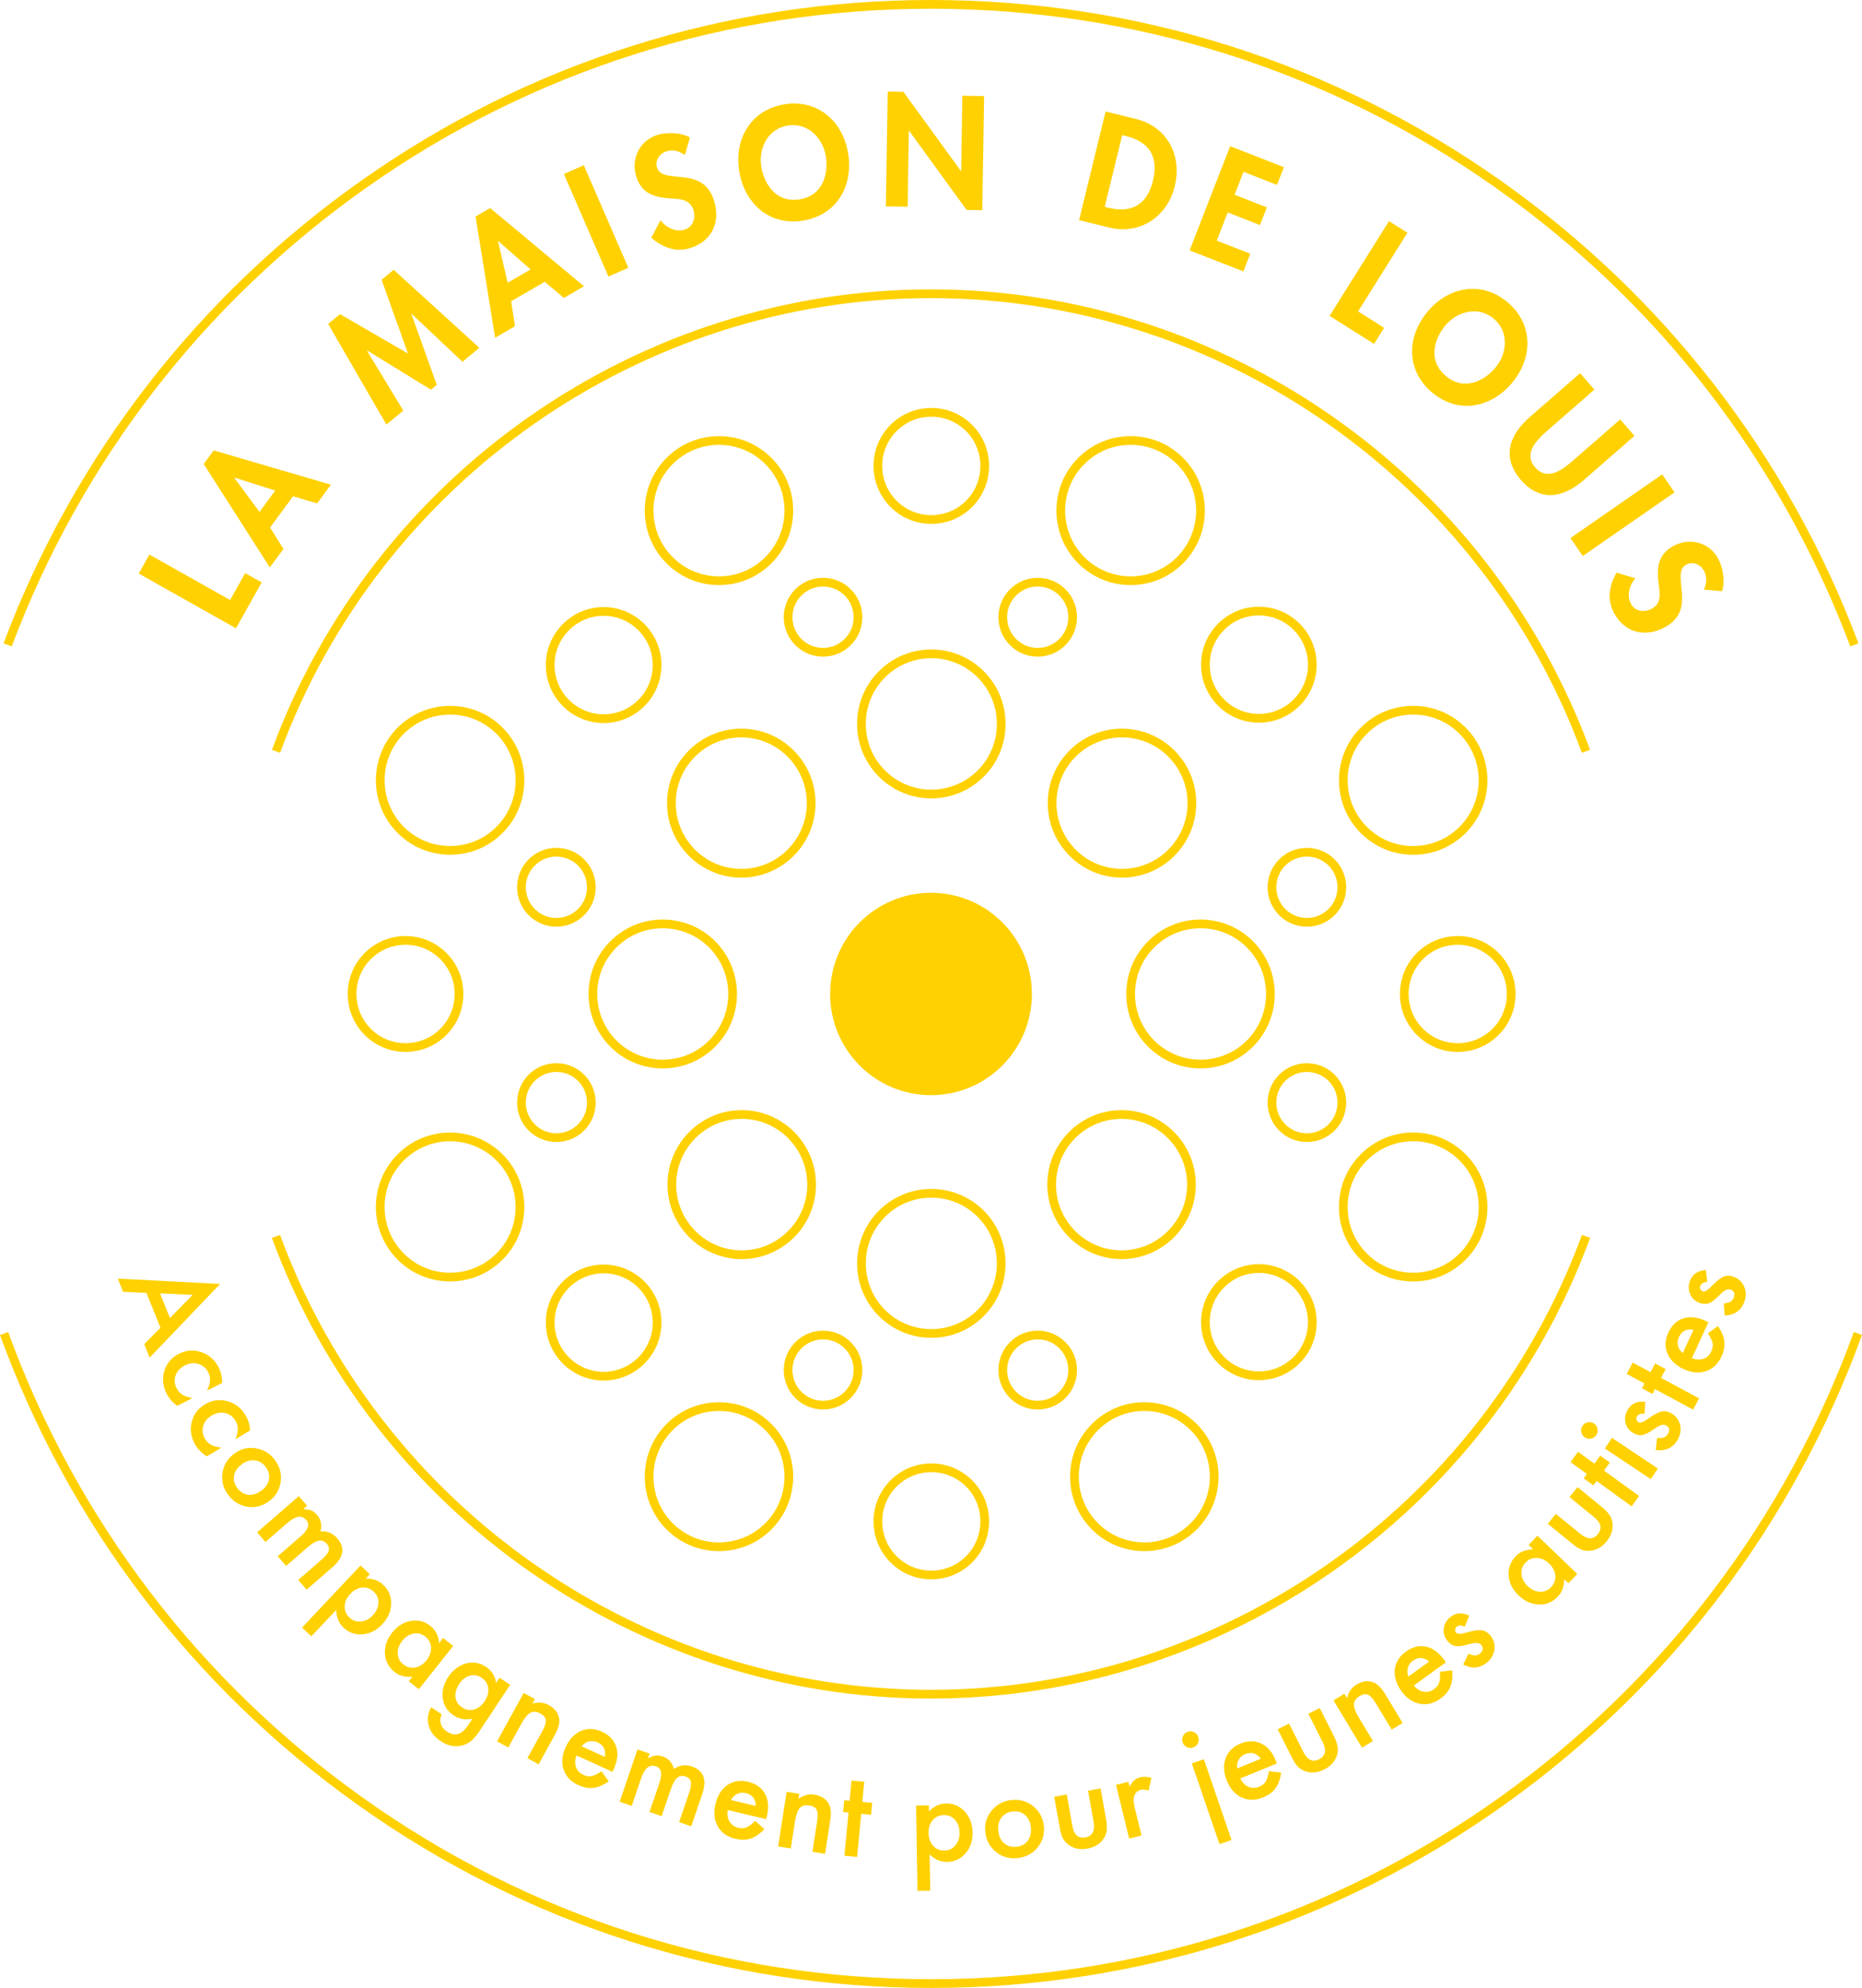 <svg width="222" height="237" viewBox="0 0 222 237" fill="none" xmlns="http://www.w3.org/2000/svg">
<g id="Nouveau_logo_vectoris&#195;&#169;" clip-path="url(#clip0_13_15)">
<g id="Contours">
<path id="Vector" d="M111 202.499C76.083 202.499 44.502 180.431 32.415 147.586L33.388 147.226C45.325 179.664 76.515 201.458 111 201.458C145.486 201.458 176.676 179.664 188.612 147.226L189.585 147.586C177.499 180.431 145.919 202.499 111 202.499Z" fill="#FFD100"/>
<path id="Vector_2" d="M188.604 89.752C176.662 57.326 145.475 35.541 111 35.541C76.525 35.541 45.338 57.326 33.395 89.752L32.423 89.391C44.514 56.559 76.092 34.5 111 34.5C145.907 34.5 177.485 56.559 189.576 89.391L188.604 89.752Z" fill="#FFD100"/>
<path id="Vector_3" d="M111 237C86.295 237 62.633 229.431 42.575 215.111C22.95 201.1 8.227 181.751 0 159.157L0.974 158.801C9.13 181.196 23.723 200.376 43.176 214.263C63.059 228.457 86.512 235.959 111 235.959C135.489 235.959 158.942 228.457 178.825 214.263C198.277 200.375 212.871 181.196 221.026 158.801L222 159.157C213.773 181.751 199.05 201.1 179.425 215.111C159.367 229.431 135.706 237 111 237Z" fill="#FFD100"/>
<path id="Vector_4" d="M220.605 77.063C212.295 54.957 197.679 36.052 178.338 22.392C158.562 8.424 135.276 1.041 111 1.041C86.725 1.041 63.44 8.424 43.662 22.392C24.322 36.052 9.706 54.957 1.396 77.063L0.425 76.696C8.809 54.394 23.553 35.322 43.065 21.541C63.018 7.449 86.51 0 111 0C135.491 0 158.983 7.449 178.936 21.541C198.447 35.322 213.192 54.394 221.576 76.696L220.605 77.063Z" fill="#FFD100"/>
<path id="Vector_5" d="M111.039 78.471C109.038 78.471 107.037 79.235 105.514 80.763C104.037 82.244 103.225 84.211 103.225 86.305C103.225 88.4 104.037 90.368 105.514 91.849C108.561 94.904 113.518 94.904 116.565 91.849C118.042 90.368 118.853 88.4 118.853 86.305C118.853 84.211 118.042 82.244 116.565 80.763C115.042 79.235 113.04 78.471 111.039 78.471ZM111.039 95.181C108.773 95.181 106.505 94.316 104.78 92.585C103.108 90.907 102.188 88.677 102.188 86.305C102.188 83.934 103.108 81.704 104.78 80.027C108.231 76.564 113.847 76.565 117.298 80.027C118.97 81.704 119.891 83.934 119.891 86.305C119.891 88.677 118.97 90.907 117.298 92.585C115.573 94.316 113.306 95.181 111.039 95.181Z" fill="#FFD100"/>
<path id="Vector_6" d="M134.802 53.035C132.715 53.035 130.753 53.85 129.277 55.331C126.229 58.387 126.229 63.36 129.277 66.417C130.753 67.897 132.715 68.712 134.802 68.712C136.889 68.712 138.853 67.897 140.328 66.417C143.376 63.36 143.376 58.387 140.328 55.331C138.853 53.85 136.89 53.035 134.802 53.035ZM134.802 69.753C132.438 69.753 130.216 68.83 128.543 67.152C125.091 63.69 125.091 58.057 128.543 54.595C130.216 52.918 132.438 51.995 134.802 51.995C137.167 51.995 139.39 52.918 141.061 54.595C144.514 58.057 144.514 63.69 141.061 67.152C139.39 68.83 137.167 69.753 134.802 69.753Z" fill="#FFD100"/>
<path id="Vector_7" d="M85.721 53.035C83.633 53.035 81.67 53.85 80.195 55.331C77.147 58.387 77.147 63.36 80.195 66.417C81.67 67.897 83.633 68.712 85.721 68.712C87.809 68.712 89.77 67.897 91.246 66.417C94.294 63.36 94.294 58.387 91.246 55.331C89.77 53.85 87.808 53.035 85.721 53.035ZM85.721 69.753C83.356 69.753 81.133 68.83 79.462 67.152C76.01 63.69 76.01 58.057 79.462 54.595C81.133 52.918 83.356 51.995 85.721 51.995C88.086 51.995 90.308 52.918 91.98 54.595C95.432 58.057 95.432 63.69 91.98 67.152C90.308 68.83 88.085 69.753 85.721 69.753Z" fill="#FFD100"/>
<path id="Vector_8" d="M111.039 142.784C109.038 142.784 107.037 143.549 105.514 145.076C102.466 148.133 102.466 153.106 105.514 156.162C108.561 159.217 113.518 159.217 116.565 156.162C119.613 153.106 119.613 148.133 116.565 145.076C115.042 143.549 113.04 142.784 111.039 142.784ZM111.039 159.494C108.773 159.494 106.505 158.629 104.78 156.898C101.328 153.436 101.328 147.803 104.78 144.341C108.231 140.879 113.848 140.879 117.298 144.341C120.75 147.803 120.75 153.436 117.298 156.898C115.573 158.629 113.306 159.494 111.039 159.494Z" fill="#FFD100"/>
<path id="Vector_9" d="M136.433 168.213C134.346 168.213 132.384 169.027 130.908 170.508C127.86 173.565 127.86 178.538 130.908 181.594C133.955 184.65 138.912 184.65 141.959 181.594C145.006 178.538 145.006 173.565 141.959 170.508C140.483 169.027 138.521 168.213 136.433 168.213ZM136.433 184.926C134.167 184.926 131.899 184.061 130.174 182.33C126.722 178.868 126.722 173.235 130.174 169.773C131.846 168.095 134.069 167.172 136.433 167.172C138.797 167.172 141.021 168.095 142.692 169.773C146.144 173.235 146.144 178.868 142.692 182.33C140.967 184.061 138.701 184.926 136.433 184.926Z" fill="#FFD100"/>
<path id="Vector_10" d="M85.721 168.213C83.633 168.213 81.67 169.027 80.195 170.508C77.147 173.565 77.147 178.538 80.195 181.594C83.241 184.65 88.199 184.651 91.246 181.594C94.294 178.538 94.294 173.565 91.246 170.508C89.77 169.027 87.808 168.213 85.721 168.213ZM85.721 184.926C83.453 184.926 81.187 184.061 79.462 182.33C76.01 178.868 76.01 173.235 79.462 169.773C81.133 168.095 83.356 167.172 85.721 167.172C88.086 167.172 90.308 168.095 91.98 169.773C95.432 173.235 95.432 178.868 91.98 182.33C90.255 184.061 87.987 184.926 85.721 184.926Z" fill="#FFD100"/>
<path id="Vector_11" d="M66.337 102.121C65.402 102.121 64.468 102.478 63.757 103.192C62.334 104.619 62.334 106.94 63.757 108.367C64.446 109.057 65.362 109.438 66.337 109.438C67.312 109.438 68.228 109.058 68.916 108.367C69.605 107.676 69.985 106.756 69.985 105.779C69.985 104.802 69.605 103.883 68.916 103.192C68.205 102.478 67.271 102.121 66.337 102.121ZM66.337 110.479C65.086 110.479 63.909 109.99 63.024 109.103C61.197 107.27 61.197 104.289 63.024 102.456C64.851 100.624 67.823 100.623 69.649 102.456C70.535 103.343 71.022 104.523 71.022 105.779C71.022 107.035 70.535 108.215 69.649 109.103C68.765 109.99 67.588 110.479 66.337 110.479Z" fill="#FFD100"/>
<path id="Vector_12" d="M66.337 127.794C65.362 127.794 64.446 128.174 63.757 128.865C62.334 130.292 62.335 132.613 63.757 134.04C65.18 135.466 67.494 135.466 68.916 134.04C69.605 133.348 69.985 132.43 69.985 131.452C69.985 130.474 69.606 129.556 68.916 128.865C68.228 128.174 67.312 127.794 66.337 127.794ZM66.337 136.149C65.137 136.149 63.938 135.691 63.024 134.775C61.197 132.943 61.197 129.961 63.024 128.129C63.909 127.241 65.086 126.753 66.337 126.753C67.588 126.753 68.765 127.241 69.649 128.129C70.535 129.016 71.022 130.197 71.022 131.452C71.022 132.707 70.535 133.887 69.649 134.775C68.736 135.691 67.537 136.149 66.337 136.149Z" fill="#FFD100"/>
<path id="Vector_13" d="M153.237 103.192C151.814 104.619 151.814 106.94 153.237 108.367C154.66 109.795 156.975 109.793 158.397 108.367C159.818 106.941 159.819 104.619 158.397 103.192C156.973 101.765 154.658 101.766 153.237 103.192ZM155.817 110.477C154.617 110.477 153.418 110.02 152.504 109.103C150.677 107.27 150.677 104.289 152.504 102.456C154.331 100.624 157.303 100.624 159.13 102.456C160.957 104.289 160.957 107.27 159.13 109.103C158.216 110.02 157.017 110.477 155.817 110.477Z" fill="#FFD100"/>
<path id="Vector_14" d="M155.817 127.795C154.883 127.795 153.948 128.151 153.237 128.865C151.814 130.292 151.815 132.613 153.237 134.04C154.66 135.466 156.974 135.466 158.397 134.04C159.818 132.613 159.819 130.292 158.397 128.865C157.685 128.151 156.751 127.795 155.817 127.795ZM155.817 136.149C154.617 136.149 153.418 135.691 152.504 134.775C150.678 132.943 150.678 129.961 152.504 128.129C154.331 126.297 157.303 126.297 159.13 128.129C160.956 129.961 160.956 132.943 159.13 134.775C158.216 135.691 157.017 136.149 155.817 136.149Z" fill="#FFD100"/>
<path id="Vector_15" d="M123.721 69.926C122.747 69.926 121.83 70.306 121.142 70.997C119.719 72.424 119.719 74.746 121.142 76.173C121.83 76.864 122.747 77.244 123.721 77.244C124.695 77.244 125.612 76.864 126.301 76.173C126.99 75.481 127.37 74.562 127.37 73.585C127.37 72.608 126.99 71.688 126.301 70.997C125.612 70.306 124.696 69.926 123.721 69.926ZM123.721 78.284C122.47 78.284 121.293 77.796 120.409 76.908C118.582 75.076 118.582 72.094 120.409 70.261C121.293 69.374 122.47 68.885 123.721 68.885C124.972 68.885 126.15 69.374 127.034 70.261C127.92 71.149 128.407 72.329 128.407 73.585C128.407 74.841 127.92 76.02 127.034 76.908C126.15 77.796 124.973 78.284 123.721 78.284Z" fill="#FFD100"/>
<path id="Vector_16" d="M98.127 69.926C97.152 69.926 96.236 70.307 95.547 70.997C94.125 72.424 94.125 74.746 95.547 76.173C96.236 76.863 97.152 77.244 98.127 77.244C99.102 77.244 100.018 76.864 100.706 76.173C101.395 75.481 101.775 74.562 101.775 73.585C101.775 72.608 101.396 71.688 100.706 70.997C100.018 70.306 99.102 69.926 98.127 69.926ZM98.127 78.284C96.876 78.284 95.699 77.796 94.814 76.908C92.987 75.076 92.987 72.094 94.814 70.261C95.699 69.374 96.876 68.885 98.127 68.885C99.378 68.885 100.555 69.374 101.439 70.261C102.325 71.149 102.812 72.329 102.812 73.585C102.812 74.841 102.325 76.02 101.439 76.908C100.555 77.796 99.378 78.284 98.127 78.284Z" fill="#FFD100"/>
<path id="Vector_17" d="M123.721 159.681C122.747 159.681 121.83 160.061 121.142 160.753C119.719 162.18 119.72 164.501 121.142 165.928C122.565 167.355 124.879 167.353 126.301 165.928C126.99 165.236 127.37 164.317 127.37 163.34C127.37 162.363 126.99 161.444 126.301 160.753C125.612 160.061 124.696 159.681 123.721 159.681ZM123.721 168.04C122.47 168.04 121.293 167.551 120.409 166.664C118.582 164.831 118.582 161.849 120.409 160.017C121.293 159.129 122.47 158.641 123.721 158.641C124.972 158.641 126.15 159.129 127.034 160.017C127.92 160.904 128.407 162.084 128.407 163.34C128.407 164.596 127.92 165.776 127.034 166.664C126.15 167.551 124.973 168.04 123.721 168.04Z" fill="#FFD100"/>
<path id="Vector_18" d="M98.127 159.681C97.152 159.681 96.236 160.062 95.547 160.753C94.125 162.18 94.126 164.501 95.547 165.927C96.97 167.354 99.284 167.354 100.706 165.927C101.395 165.236 101.775 164.317 101.775 163.339C101.775 162.362 101.396 161.444 100.706 160.753C100.018 160.061 99.102 159.681 98.127 159.681ZM98.127 168.037C96.927 168.037 95.728 167.579 94.814 166.663C92.988 164.831 92.988 161.849 94.814 160.017C95.699 159.129 96.876 158.641 98.127 158.641C99.378 158.641 100.555 159.129 101.439 160.017C102.325 160.904 102.812 162.084 102.812 163.339C102.812 164.594 102.325 165.776 101.439 166.663C100.526 167.579 99.327 168.037 98.127 168.037Z" fill="#FFD100"/>
<path id="Vector_19" d="M79.018 110.665C77.017 110.665 75.015 111.429 73.492 112.958C70.445 116.014 70.445 120.986 73.492 124.042C76.54 127.101 81.498 127.098 84.544 124.042C87.59 120.987 87.591 116.014 84.544 112.958C83.02 111.429 81.02 110.665 79.018 110.665ZM79.018 127.375C76.751 127.375 74.484 126.509 72.759 124.778C69.307 121.316 69.307 115.683 72.759 112.222C76.209 108.76 81.826 108.759 85.278 112.222C88.729 115.683 88.729 121.316 85.278 124.778C83.552 126.509 81.285 127.375 79.018 127.375Z" fill="#FFD100"/>
<path id="Vector_20" d="M53.663 85.193C51.662 85.193 49.661 85.957 48.138 87.485C45.091 90.541 45.091 95.515 48.138 98.57C51.186 101.628 56.144 101.626 59.19 98.57C62.237 95.515 62.237 90.541 59.19 87.485C57.666 85.957 55.666 85.193 53.663 85.193ZM53.663 101.903C51.397 101.903 49.13 101.038 47.405 99.306C43.953 95.845 43.953 90.211 47.405 86.749C50.855 83.289 56.472 83.287 59.923 86.749C63.375 90.211 63.375 95.845 59.923 99.306C58.197 101.038 55.931 101.903 53.663 101.903Z" fill="#FFD100"/>
<path id="Vector_21" d="M53.663 136.061C51.662 136.061 49.661 136.825 48.138 138.354C45.091 141.41 45.091 146.383 48.138 149.439C51.186 152.496 56.144 152.496 59.19 149.439C62.237 146.383 62.237 141.41 59.19 138.354C57.666 136.825 55.666 136.061 53.663 136.061ZM53.663 152.771C51.397 152.771 49.13 151.905 47.405 150.174C43.953 146.713 43.953 141.08 47.405 137.618C50.855 134.157 56.472 134.155 59.923 137.618C63.375 141.08 63.375 146.713 59.923 150.174C58.197 151.905 55.931 152.771 53.663 152.771Z" fill="#FFD100"/>
<path id="Vector_22" d="M143.136 110.665C141.134 110.665 139.133 111.429 137.61 112.958C136.133 114.438 135.321 116.406 135.321 118.5C135.321 120.594 136.133 122.562 137.61 124.042C140.656 127.1 145.614 127.1 148.662 124.042C151.709 120.986 151.709 116.014 148.662 112.958C147.138 111.429 145.136 110.665 143.136 110.665ZM143.135 127.375C140.869 127.375 138.602 126.509 136.876 124.778C135.204 123.102 134.284 120.871 134.284 118.5C134.284 116.129 135.204 113.898 136.876 112.222C140.327 108.76 145.943 108.759 149.395 112.222C152.846 115.683 152.846 121.316 149.395 124.778C147.669 126.509 145.403 127.375 143.135 127.375Z" fill="#FFD100"/>
<path id="Vector_23" d="M162.964 87.486C159.916 90.542 159.916 95.515 162.964 98.572C164.44 100.052 166.403 100.867 168.489 100.867C170.576 100.867 172.54 100.052 174.015 98.572C177.063 95.515 177.063 90.542 174.015 87.486C172.54 86.005 170.577 85.19 168.489 85.19C166.402 85.19 164.44 86.005 162.964 87.486ZM168.489 101.908C166.125 101.908 163.903 100.985 162.231 99.307C158.778 95.845 158.778 90.212 162.231 86.75C163.903 85.073 166.125 84.149 168.489 84.149C170.854 84.149 173.077 85.073 174.748 86.75C178.201 90.212 178.201 95.845 174.748 99.307C173.077 100.985 170.855 101.908 168.489 101.908Z" fill="#FFD100"/>
<path id="Vector_24" d="M168.489 136.057C166.403 136.057 164.44 136.872 162.964 138.353C161.487 139.834 160.675 141.803 160.675 143.896C160.675 145.989 161.487 147.958 162.964 149.439C164.44 150.919 166.403 151.734 168.489 151.734C170.576 151.734 172.54 150.919 174.015 149.439C175.492 147.958 176.304 145.989 176.304 143.896C176.304 141.803 175.492 139.834 174.015 138.353C172.54 136.872 170.577 136.057 168.489 136.057ZM168.489 152.775C166.125 152.775 163.903 151.852 162.231 150.174C160.558 148.498 159.638 146.269 159.638 143.896C159.638 141.524 160.558 139.295 162.231 137.617C163.903 135.94 166.125 135.016 168.489 135.016C170.854 135.016 173.077 135.94 174.748 137.617C176.421 139.295 177.341 141.525 177.341 143.896C177.341 146.268 176.421 148.498 174.748 150.174C173.077 151.852 170.855 152.775 168.489 152.775Z" fill="#FFD100"/>
<path id="Vector_25" d="M88.434 133.389C84.126 133.389 80.62 136.905 80.62 141.227C80.62 145.549 84.126 149.066 88.434 149.066C92.743 149.066 96.248 145.549 96.248 141.227C96.248 136.905 92.743 133.389 88.434 133.389ZM88.434 150.107C83.554 150.107 79.583 146.123 79.583 141.227C79.583 136.331 83.554 132.348 88.434 132.348C93.315 132.348 97.286 136.332 97.286 141.227C97.286 146.122 93.315 150.107 88.434 150.107Z" fill="#FFD100"/>
<path id="Vector_26" d="M133.772 87.912C129.463 87.912 125.957 91.427 125.957 95.75C125.957 100.072 129.463 103.589 133.772 103.589C138.081 103.589 141.586 100.072 141.586 95.75C141.586 91.427 138.081 87.912 133.772 87.912ZM133.772 104.63C128.892 104.63 124.921 100.646 124.921 95.75C124.921 90.853 128.892 86.871 133.772 86.871C138.653 86.871 142.624 90.854 142.624 95.75C142.624 100.645 138.653 104.63 133.772 104.63Z" fill="#FFD100"/>
<path id="Vector_27" d="M88.382 87.912C84.072 87.912 80.567 91.427 80.567 95.75C80.567 100.072 84.072 103.589 88.382 103.589C92.691 103.589 96.196 100.072 96.196 95.75C96.196 91.427 92.69 87.912 88.382 87.912ZM88.382 104.63C83.5 104.63 79.529 100.646 79.529 95.75C79.529 90.853 83.5 86.871 88.382 86.871C93.263 86.871 97.233 90.854 97.233 95.75C97.233 100.645 93.262 104.63 88.382 104.63Z" fill="#FFD100"/>
<path id="Vector_28" d="M71.97 73.417C68.742 73.417 66.116 76.052 66.116 79.289C66.116 82.526 68.742 85.16 71.97 85.16C75.199 85.16 77.825 82.526 77.825 79.289C77.825 76.052 75.199 73.417 71.97 73.417ZM71.97 86.201C68.17 86.201 65.079 83.1 65.079 79.289C65.079 75.478 68.17 72.376 71.97 72.376C75.771 72.376 78.861 75.478 78.861 79.289C78.861 83.1 75.771 86.201 71.97 86.201Z" fill="#FFD100"/>
<path id="Vector_29" d="M150.09 73.371C146.861 73.371 144.235 76.006 144.235 79.244C144.235 82.481 146.861 85.115 150.09 85.115C153.318 85.115 155.944 82.481 155.944 79.244C155.944 76.006 153.318 73.371 150.09 73.371ZM150.09 86.156C146.289 86.156 143.199 83.055 143.199 79.244C143.199 75.432 146.289 72.332 150.09 72.332C153.89 72.332 156.981 75.432 156.981 79.244C156.981 83.055 153.89 86.156 150.09 86.156Z" fill="#FFD100"/>
<path id="Vector_30" d="M71.97 151.802C68.742 151.802 66.116 154.436 66.116 157.674C66.116 160.912 68.742 163.546 71.97 163.546C75.199 163.546 77.825 160.912 77.825 157.674C77.825 154.437 75.199 151.802 71.97 151.802ZM71.97 164.586C68.17 164.586 65.079 161.485 65.079 157.674C65.079 153.863 68.17 150.761 71.97 150.761C75.771 150.761 78.861 153.862 78.861 157.674C78.861 161.486 75.771 164.586 71.97 164.586Z" fill="#FFD100"/>
<path id="Vector_31" d="M150.09 151.756C146.861 151.756 144.235 154.389 144.235 157.628C144.235 160.866 146.861 163.499 150.09 163.499C153.318 163.499 155.944 160.865 155.944 157.628C155.944 154.39 153.318 151.756 150.09 151.756ZM150.09 164.54C146.289 164.54 143.199 161.439 143.199 157.628C143.199 153.816 146.289 150.715 150.09 150.715C153.89 150.715 156.981 153.816 156.981 157.628C156.981 161.44 153.89 164.54 150.09 164.54Z" fill="#FFD100"/>
<path id="Vector_32" d="M133.72 133.389C129.411 133.389 125.905 136.905 125.905 141.227C125.905 145.549 129.411 149.066 133.72 149.066C138.028 149.066 141.534 145.549 141.534 141.227C141.534 136.905 138.028 133.389 133.72 133.389ZM133.72 150.107C128.839 150.107 124.868 146.123 124.868 141.227C124.868 136.331 128.839 132.348 133.72 132.348C138.6 132.348 142.571 136.332 142.571 141.227C142.571 146.122 138.6 150.107 133.72 150.107Z" fill="#FFD100"/>
<path id="Vector_33" d="M48.353 112.631C46.854 112.631 45.355 113.204 44.214 114.348C43.108 115.458 42.498 116.933 42.498 118.501C42.498 120.069 43.108 121.544 44.214 122.653C46.497 124.944 50.211 124.943 52.492 122.653C53.598 121.544 54.207 120.069 54.207 118.501C54.207 116.933 53.598 115.458 52.492 114.348C51.352 113.204 49.852 112.631 48.353 112.631ZM48.353 125.41C46.588 125.41 44.823 124.737 43.48 123.389C42.179 122.083 41.462 120.347 41.462 118.501C41.462 116.654 42.179 114.919 43.48 113.613C46.168 110.918 50.539 110.919 53.226 113.613C54.528 114.919 55.245 116.654 55.245 118.501C55.245 120.347 54.528 122.083 53.226 123.389C51.883 124.737 50.118 125.41 48.353 125.41Z" fill="#FFD100"/>
<path id="Vector_34" d="M173.8 112.631C172.302 112.631 170.802 113.204 169.661 114.348C168.556 115.458 167.946 116.933 167.946 118.501C167.946 120.069 168.556 121.544 169.661 122.653C171.945 124.944 175.658 124.943 177.94 122.653C179.046 121.544 179.655 120.069 179.655 118.501C179.655 116.933 179.046 115.458 177.94 114.348C176.798 113.204 175.299 112.631 173.8 112.631ZM173.8 125.41C172.036 125.41 170.27 124.736 168.927 123.389C167.626 122.083 166.909 120.347 166.909 118.501C166.909 116.654 167.626 114.919 168.927 113.613C171.614 110.917 175.987 110.918 178.673 113.613C179.975 114.919 180.692 116.654 180.692 118.501C180.692 120.347 179.975 122.083 178.673 123.389C177.33 124.736 175.566 125.41 173.8 125.41Z" fill="#FFD100"/>
<path id="Vector_35" d="M111.038 49.678C109.539 49.678 108.04 50.25 106.899 51.395C105.794 52.504 105.184 53.978 105.184 55.546C105.184 57.115 105.794 58.59 106.899 59.699C109.183 61.989 112.896 61.988 115.178 59.699C117.46 57.41 117.46 53.684 115.178 51.395C114.036 50.25 112.537 49.678 111.038 49.678ZM111.038 62.456C109.274 62.456 107.508 61.782 106.165 60.434C103.479 57.739 103.479 53.354 106.165 50.659C108.852 47.962 113.225 47.963 115.911 50.659C118.598 53.354 118.598 57.739 115.911 60.434C114.568 61.782 112.804 62.456 111.038 62.456Z" fill="#FFD100"/>
<path id="Vector_36" d="M111.038 175.509C109.539 175.509 108.04 176.081 106.899 177.226C104.616 179.517 104.616 183.241 106.899 185.531C109.183 187.821 112.896 187.821 115.178 185.531C117.461 183.241 117.461 179.517 115.178 177.226C114.036 176.081 112.537 175.509 111.038 175.509ZM111.038 188.288C109.274 188.288 107.508 187.614 106.165 186.267C103.478 183.571 103.478 179.187 106.165 176.491C108.852 173.795 113.225 173.797 115.911 176.491C118.599 179.187 118.599 183.571 115.911 186.267C114.568 187.614 112.804 188.288 111.038 188.288Z" fill="#FFD100"/>
<path id="Vector_37" d="M123.027 118.5C123.027 125.163 117.643 130.564 111 130.564C104.358 130.564 98.973 125.163 98.973 118.5C98.973 111.837 104.357 106.436 111 106.436C117.644 106.436 123.027 111.837 123.027 118.5Z" fill="#FFD100"/>
</g>
<g id="La_maison_de_louis">
<path id="Vector_38" d="M27.437 71.533L29.232 68.325L31.2 69.433L28.136 74.908L16.543 68.38L17.812 66.113L27.437 71.533Z" fill="#FFD100"/>
<path id="Vector_39" d="M27.944 56.935L27.924 56.963L30.935 61.029L32.815 58.484L27.944 56.935ZM32.195 62.89L33.797 65.446L32.17 67.65L24.287 55.318L25.484 53.698L39.457 57.784L37.809 60.016L34.946 59.165L32.195 62.89Z" fill="#FFD100"/>
<path id="Vector_40" d="M49.074 37.413L49.047 37.436L52.075 45.885L51.381 46.459L43.779 41.786L43.751 41.809L48.084 48.952L46.069 50.616L39.124 38.62L40.539 37.45L48.641 42.146L45.495 33.359L46.938 32.168L57.15 41.465L55.136 43.13L49.074 37.413Z" fill="#FFD100"/>
<path id="Vector_41" d="M59.411 28.756L59.381 28.773L60.527 33.704L63.261 32.121L59.411 28.756ZM60.943 35.913L61.398 38.896L59.031 40.266L56.7 25.812L58.441 24.805L69.628 34.132L67.231 35.52L64.944 33.596L60.943 35.913Z" fill="#FFD100"/>
<path id="Vector_42" d="M69.606 19.703L67.23 20.741L72.537 32.967L74.913 31.929L69.606 19.703Z" fill="#FFD100"/>
<path id="Vector_43" d="M81.651 18.486C80.976 17.997 80.242 17.788 79.419 18.053C78.63 18.308 78.069 19.157 78.333 19.982C79.018 22.121 83.752 19.611 85.116 23.872C85.931 26.415 84.929 28.725 82.344 29.558C80.598 30.121 78.998 29.521 77.656 28.337L78.75 26.258C79.398 27.126 80.569 27.715 81.626 27.374C82.634 27.049 82.98 25.99 82.666 25.014C82.246 23.7 80.919 23.719 79.804 23.651C77.96 23.502 76.503 23.061 75.873 21.09C75.199 18.986 76.216 16.782 78.348 16.095C79.472 15.732 81.212 15.785 82.259 16.395L81.651 18.486Z" fill="#FFD100"/>
<path id="Vector_44" d="M93.91 14.97C91.491 15.37 90.416 17.751 90.764 19.881C91.096 21.905 92.514 24.235 95.351 23.767C98.187 23.3 98.788 20.637 98.456 18.613C98.107 16.483 96.329 14.572 93.91 14.97ZM95.766 26.298C91.763 26.958 88.771 24.296 88.137 20.421C87.496 16.512 89.58 13.085 93.495 12.44C97.41 11.794 100.477 14.371 101.118 18.282C101.753 22.156 99.768 25.638 95.766 26.298Z" fill="#FFD100"/>
<path id="Vector_45" d="M105.84 10.917L107.709 10.947L114.56 20.381L114.595 20.382L114.739 11.415L117.331 11.457L117.112 25.059L115.242 25.028L108.393 15.593H108.358L108.211 24.648L105.62 24.607L105.84 10.917Z" fill="#FFD100"/>
<path id="Vector_46" d="M131.711 24.665L132.122 24.766C135.221 25.526 136.839 24.102 137.464 21.542C138.151 18.725 137.069 16.912 134.208 16.21L133.797 16.11L131.711 24.665ZM131.816 13.293L135.412 14.175C139.146 15.091 140.963 18.505 140.063 22.198C139.175 25.841 135.919 28.027 132.237 27.124L128.657 26.246L131.816 13.293Z" fill="#FFD100"/>
<path id="Vector_47" d="M148.261 20.482L147.197 23.218L151.042 24.721L150.222 26.831L146.377 25.328L145.071 28.689L149.064 30.251L148.244 32.36L141.836 29.854L146.666 17.428L153.073 19.934L152.253 22.043L148.261 20.482Z" fill="#FFD100"/>
<path id="Vector_48" d="M161.922 37.125L165.028 39.084L163.825 41.002L158.525 37.657L165.606 26.365L167.801 27.749L161.922 37.125Z" fill="#FFD100"/>
<path id="Vector_49" d="M178.086 37.987C176.207 36.41 173.705 37.148 172.325 38.804C171.013 40.378 170.18 42.977 172.385 44.827C174.591 46.676 176.993 45.394 178.305 43.819C179.685 42.164 179.967 39.565 178.086 37.987ZM170.745 46.794C167.634 44.184 167.691 40.173 170.201 37.161C172.735 34.121 176.683 33.467 179.727 36.02C182.771 38.572 182.827 42.586 180.293 45.626C177.782 48.638 173.856 49.404 170.745 46.794Z" fill="#FFD100"/>
<path id="Vector_50" d="M188.388 44.489L190.09 46.451L184.474 51.351C183.237 52.432 181.587 54.059 183.033 55.727C184.481 57.396 186.316 55.982 187.554 54.902L193.169 50.002L194.871 51.964L188.87 57.201C186.421 59.337 183.669 59.91 181.33 57.214C178.992 54.518 179.939 51.862 182.387 49.726L188.388 44.489Z" fill="#FFD100"/>
<path id="Vector_51" d="M198.174 56.556L187.235 64.149L188.711 66.288L199.65 58.695L198.174 56.556Z" fill="#FFD100"/>
<path id="Vector_52" d="M203.148 70.29C203.494 69.531 203.557 68.769 203.139 68.011C202.737 67.284 201.796 66.896 201.042 67.317C199.084 68.406 202.456 72.576 198.556 74.745C196.227 76.04 193.775 75.502 192.458 73.122C191.57 71.513 191.844 69.823 192.741 68.273L194.987 68.945C194.264 69.751 193.915 71.016 194.454 71.992C194.966 72.919 196.069 73.054 196.964 72.557C198.166 71.888 197.89 70.586 197.74 69.477C197.527 67.633 197.676 66.115 199.48 65.112C201.406 64.041 203.759 64.613 204.844 66.577C205.417 67.613 205.704 69.334 205.31 70.482L203.148 70.29Z" fill="#FFD100"/>
</g>
<path id="Vector_53" d="M19.131 158.289L17.462 154.14L14.68 154.01L14.046 152.435L26.245 153.072L17.838 161.856L17.195 160.255L19.131 158.289ZM20.262 157.137L22.969 154.37L19.077 154.194L20.262 157.138V157.137Z" fill="#FFD100"/>
<path id="Vector_54" d="M26.484 164.876L24.685 165.793C24.905 165.291 25.023 164.882 25.039 164.565C25.061 164.25 24.989 163.929 24.825 163.604C24.567 163.093 24.173 162.759 23.645 162.604C23.117 162.448 22.584 162.507 22.047 162.78C21.497 163.06 21.129 163.454 20.941 163.959C20.756 164.469 20.792 164.979 21.051 165.489C21.216 165.815 21.432 166.067 21.698 166.245C21.957 166.417 22.366 166.566 22.924 166.691L21.137 167.601C20.573 167.195 20.152 166.716 19.872 166.165C19.412 165.256 19.318 164.346 19.595 163.436C19.875 162.524 20.452 161.845 21.325 161.4C22.2 160.954 23.095 160.888 24.01 161.2C24.926 161.513 25.611 162.119 26.068 163.021C26.361 163.6 26.5 164.218 26.485 164.875L26.484 164.876Z" fill="#FFD100"/>
<path id="Vector_55" d="M29.817 170.54L28.085 171.578C28.27 171.061 28.361 170.645 28.355 170.327C28.355 170.011 28.262 169.697 28.075 169.384C27.783 168.892 27.367 168.586 26.829 168.466C26.292 168.347 25.764 168.442 25.247 168.752C24.718 169.069 24.377 169.486 24.224 170.004C24.073 170.525 24.144 171.032 24.436 171.525C24.623 171.838 24.855 172.075 25.134 172.235C25.403 172.388 25.82 172.509 26.386 172.596L24.665 173.627C24.075 173.261 23.622 172.812 23.306 172.281C22.785 171.406 22.631 170.504 22.844 169.577C23.061 168.648 23.591 167.932 24.433 167.427C25.275 166.923 26.164 166.795 27.099 167.045C28.034 167.296 28.759 167.854 29.276 168.721C29.607 169.279 29.788 169.886 29.817 170.542L29.817 170.54Z" fill="#FFD100"/>
<path id="Vector_56" d="M28.013 173.243C28.789 172.693 29.645 172.505 30.58 172.676C31.516 172.848 32.266 173.332 32.828 174.132C33.394 174.935 33.602 175.811 33.449 176.76C33.29 177.701 32.813 178.454 32.015 179.018C31.211 179.589 30.341 179.788 29.405 179.616C28.47 179.44 27.716 178.943 27.142 178.129C26.573 177.322 26.372 176.451 26.539 175.515C26.7 174.583 27.191 173.826 28.013 173.243ZM28.887 174.531C28.351 174.91 28.027 175.356 27.918 175.864C27.81 176.383 27.925 176.884 28.265 177.366C28.608 177.852 29.038 178.13 29.555 178.201C30.073 178.27 30.592 178.12 31.114 177.75C31.634 177.382 31.95 176.94 32.056 176.427C32.164 175.908 32.049 175.407 31.709 174.924C31.374 174.448 30.944 174.176 30.421 174.104C29.898 174.034 29.386 174.176 28.886 174.53L28.887 174.531Z" fill="#FFD100"/>
<path id="Vector_57" d="M35.623 178.366L36.617 179.518L36.158 179.917C36.58 179.937 36.901 179.991 37.117 180.077C37.347 180.17 37.571 180.343 37.789 180.596C38.275 181.158 38.415 181.816 38.208 182.569C39.009 182.505 39.677 182.782 40.211 183.399C41.18 184.522 40.985 185.672 39.628 186.851L36.558 189.519L35.559 188.363L38.319 185.965C38.795 185.552 39.081 185.2 39.179 184.913C39.276 184.619 39.207 184.336 38.971 184.063C38.698 183.746 38.379 183.618 38.016 183.68C37.652 183.741 37.207 184.002 36.681 184.46L34.115 186.689L33.116 185.533L35.861 183.149C36.745 182.381 36.966 181.741 36.525 181.229C36.245 180.905 35.921 180.774 35.55 180.835C35.18 180.896 34.736 181.153 34.216 181.605L31.65 183.834L30.656 182.683L35.625 178.366H35.623Z" fill="#FFD100"/>
<path id="Vector_58" d="M37.121 195.082L36.017 194.036L42.986 186.634L44.089 187.679L43.598 188.2C44.444 188.176 45.144 188.426 45.695 188.95C46.353 189.573 46.667 190.328 46.634 191.216C46.613 192.108 46.256 192.921 45.564 193.656C44.887 194.374 44.109 194.771 43.23 194.844C42.357 194.917 41.597 194.647 40.949 194.033C40.389 193.503 40.1 192.805 40.082 191.936L37.121 195.081V195.082ZM44.43 192.592C44.863 192.134 45.091 191.642 45.114 191.117C45.137 190.587 44.957 190.139 44.574 189.778C44.17 189.394 43.708 189.223 43.189 189.267C42.672 189.31 42.197 189.562 41.765 190.021C41.342 190.47 41.119 190.961 41.095 191.491C41.076 192.012 41.268 192.465 41.674 192.849C42.056 193.211 42.508 193.367 43.028 193.313C43.555 193.265 44.023 193.025 44.43 192.592Z" fill="#FFD100"/>
<path id="Vector_59" d="M52.831 195.28L54.025 196.232L49.935 201.393L48.741 200.441L49.169 199.901C48.315 199.969 47.607 199.779 47.043 199.331C46.332 198.763 45.949 198.037 45.892 197.15C45.847 196.256 46.139 195.415 46.762 194.627C47.375 193.854 48.117 193.393 48.987 193.246C49.856 193.098 50.639 193.3 51.332 193.853C51.931 194.331 52.273 195.006 52.355 195.88L52.831 195.28ZM47.977 195.596C47.584 196.09 47.397 196.599 47.416 197.119C47.437 197.649 47.655 198.079 48.067 198.408C48.508 198.759 48.983 198.891 49.495 198.804C50.015 198.706 50.467 198.415 50.852 197.931C51.235 197.448 51.415 196.94 51.393 196.409C51.367 195.886 51.136 195.452 50.702 195.106C50.294 194.78 49.83 194.663 49.308 194.756C48.788 194.853 48.343 195.134 47.978 195.597L47.977 195.596Z" fill="#FFD100"/>
<path id="Vector_60" d="M57.274 206.224C57.102 206.483 56.944 206.706 56.795 206.892C56.647 207.079 56.509 207.236 56.38 207.367C56.015 207.72 55.604 207.959 55.145 208.08C54.272 208.322 53.402 208.154 52.537 207.576C51.806 207.09 51.335 206.491 51.125 205.782C50.908 205.051 50.998 204.302 51.4 203.535L52.669 204.381C52.538 204.684 52.481 204.946 52.496 205.169C52.532 205.685 52.8 206.111 53.303 206.446C54.228 207.063 55.069 206.803 55.822 205.663L56.331 204.896C55.488 205.076 54.738 204.949 54.083 204.511C53.336 204.014 52.906 203.336 52.789 202.477C52.673 201.61 52.887 200.764 53.433 199.94C53.963 199.14 54.637 198.609 55.454 198.345C56.326 198.072 57.156 198.197 57.943 198.721C58.632 199.181 59.036 199.82 59.151 200.64L59.562 200.02L60.826 200.863L57.274 206.224ZM57.787 202.81C58.14 202.277 58.281 201.755 58.208 201.246C58.136 200.727 57.875 200.318 57.425 200.018C56.945 199.697 56.449 199.624 55.935 199.796C55.472 199.949 55.072 200.278 54.737 200.785C54.405 201.285 54.259 201.779 54.298 202.266C54.341 202.797 54.602 203.225 55.086 203.548C55.569 203.87 56.068 203.948 56.583 203.781C57.054 203.635 57.454 203.311 57.786 202.811L57.787 202.81Z" fill="#FFD100"/>
<path id="Vector_61" d="M62.441 201.83L63.776 202.57L63.482 203.103C64.201 202.898 64.852 202.958 65.435 203.281C66.105 203.651 66.509 204.151 66.65 204.781C66.775 205.32 66.613 205.996 66.166 206.81L64.218 210.347L62.883 209.607L64.658 206.384C64.972 205.816 65.11 205.379 65.072 205.074C65.04 204.768 64.821 204.502 64.416 204.278C63.974 204.033 63.581 204.005 63.236 204.196C62.896 204.383 62.527 204.836 62.132 205.556L60.598 208.341L59.263 207.6L62.441 201.83Z" fill="#FFD100"/>
<path id="Vector_62" d="M73.023 211.236L68.734 209.284C68.548 209.794 68.53 210.259 68.68 210.68C68.833 211.096 69.13 211.404 69.573 211.606C69.917 211.763 70.24 211.81 70.539 211.748C70.834 211.684 71.224 211.496 71.708 211.18L72.58 212.365C72.26 212.591 71.95 212.768 71.65 212.896C71.35 213.025 71.053 213.108 70.759 213.145C70.466 213.182 70.17 213.173 69.874 213.119C69.578 213.064 69.275 212.964 68.964 212.823C68.07 212.417 67.484 211.803 67.203 210.982C66.925 210.156 67.001 209.265 67.435 208.306C67.865 207.357 68.475 206.708 69.264 206.359C70.055 206.021 70.887 206.049 71.759 206.447C72.64 206.848 73.209 207.447 73.466 208.243C73.722 209.032 73.626 209.922 73.178 210.914L73.024 211.238L73.023 211.236ZM72.117 209.455C72.259 208.627 71.961 208.047 71.224 207.71C71.055 207.634 70.887 207.588 70.715 207.573C70.544 207.557 70.377 207.57 70.212 207.611C70.047 207.653 69.892 207.721 69.744 207.818C69.597 207.915 69.461 208.039 69.339 208.191L72.117 209.455Z" fill="#FFD100"/>
<path id="Vector_63" d="M76.009 208.567L77.445 209.06L77.249 209.636C77.625 209.44 77.928 209.325 78.158 209.29C78.403 209.255 78.682 209.29 78.998 209.399C79.701 209.64 80.151 210.138 80.351 210.892C81.012 210.432 81.727 210.334 82.498 210.599C83.898 211.08 84.308 212.171 83.728 213.875L82.413 217.731L80.97 217.236L82.151 213.771C82.355 213.174 82.427 212.726 82.366 212.428C82.302 212.126 82.101 211.915 81.761 211.799C81.365 211.663 81.025 211.713 80.743 211.95C80.46 212.187 80.206 212.636 79.981 213.298L78.883 216.52L77.44 216.025L78.614 212.579C78.992 211.469 78.863 210.804 78.224 210.585C77.82 210.447 77.474 210.497 77.184 210.737C76.896 210.976 76.64 211.423 76.418 212.076L75.32 215.297L73.883 214.805L76.01 208.566L76.009 208.567Z" fill="#FFD100"/>
<path id="Vector_64" d="M91.347 216.879L86.763 215.789C86.678 216.325 86.749 216.785 86.978 217.169C87.207 217.547 87.558 217.794 88.032 217.906C88.398 217.994 88.724 217.978 89.006 217.86C89.285 217.74 89.631 217.479 90.045 217.076L91.127 218.071C90.857 218.355 90.587 218.589 90.317 218.772C90.047 218.956 89.771 219.095 89.491 219.188C89.209 219.281 88.919 219.328 88.618 219.331C88.317 219.334 87.999 219.296 87.668 219.217C86.713 218.99 86.019 218.5 85.587 217.748C85.155 216.992 85.061 216.102 85.302 215.078C85.542 214.063 86.016 213.31 86.724 212.815C87.434 212.33 88.257 212.198 89.19 212.42C90.13 212.644 90.804 213.121 91.209 213.853C91.611 214.58 91.687 215.472 91.436 216.53L91.347 216.877V216.879ZM90.117 215.306C90.097 214.467 89.694 213.954 88.906 213.767C88.727 213.724 88.551 213.711 88.382 213.729C88.21 213.746 88.049 213.791 87.896 213.864C87.742 213.937 87.603 214.035 87.476 214.157C87.35 214.28 87.241 214.428 87.15 214.6L90.118 215.306H90.117Z" fill="#FFD100"/>
<path id="Vector_65" d="M93.782 213.623L95.289 213.858L95.196 214.46C95.802 214.019 96.434 213.851 97.091 213.953C97.847 214.071 98.4 214.401 98.748 214.943C99.049 215.405 99.129 216.096 98.989 217.014L98.371 221.008L96.864 220.773L97.426 217.134C97.525 216.492 97.504 216.035 97.365 215.762C97.231 215.485 96.934 215.311 96.476 215.241C95.978 215.163 95.599 215.273 95.339 215.57C95.085 215.864 94.895 216.416 94.769 217.228L94.283 220.372L92.776 220.137L93.783 213.621L93.782 213.623Z" fill="#FFD100"/>
<path id="Vector_66" d="M102.678 216.238L102.188 221.386L100.676 221.241L101.167 216.093L100.522 216.032L100.656 214.617L101.3 214.678L101.53 212.272L103.042 212.417L102.812 214.823L103.988 214.936L103.853 216.351L102.678 216.238Z" fill="#FFD100"/>
<path id="Vector_67" d="M110.908 225.408L109.39 225.432L109.225 215.253L110.743 215.228L110.755 215.945C111.344 215.336 112.018 215.024 112.778 215.011C113.682 214.997 114.432 215.318 115.027 215.977C115.631 216.631 115.942 217.462 115.958 218.473C115.975 219.461 115.693 220.29 115.114 220.958C114.54 221.621 113.808 221.961 112.917 221.975C112.148 221.988 111.455 221.69 110.837 221.082L110.907 225.407L110.908 225.408ZM114.408 218.506C114.397 217.874 114.218 217.364 113.87 216.972C113.517 216.575 113.077 216.381 112.55 216.39C111.993 216.4 111.543 216.601 111.203 216.994C110.863 217.388 110.698 217.9 110.709 218.532C110.719 219.15 110.9 219.657 111.253 220.053C111.601 220.44 112.055 220.629 112.613 220.619C113.139 220.61 113.57 220.406 113.905 220.003C114.249 219.599 114.417 219.1 114.408 218.505V218.506Z" fill="#FFD100"/>
<path id="Vector_68" d="M117.47 218.339C117.381 217.39 117.644 216.551 118.257 215.823C118.871 215.094 119.663 214.683 120.636 214.591C121.613 214.498 122.472 214.755 123.216 215.36C123.951 215.965 124.364 216.756 124.456 217.73C124.549 218.714 124.288 219.571 123.674 220.3C123.056 221.024 122.251 221.435 121.262 221.527C120.281 221.62 119.427 221.361 118.701 220.75C117.976 220.148 117.566 219.344 117.471 218.338L117.47 218.339ZM119.018 218.219C119.079 218.875 119.304 219.377 119.689 219.726C120.084 220.079 120.574 220.227 121.161 220.171C121.753 220.115 122.207 219.88 122.525 219.463C122.843 219.048 122.971 218.522 122.912 217.884C122.852 217.246 122.626 216.753 122.238 216.404C121.842 216.051 121.352 215.903 120.765 215.959C120.187 216.014 119.738 216.251 119.415 216.671C119.093 217.091 118.961 217.608 119.018 218.218V218.219Z" fill="#FFD100"/>
<path id="Vector_69" d="M127.189 213.937L127.849 217.662C128.038 218.738 128.557 219.2 129.404 219.049C130.25 218.899 130.577 218.286 130.387 217.21L129.726 213.485L131.222 213.218L131.888 216.977C131.98 217.497 131.995 217.958 131.933 218.358C131.87 218.717 131.708 219.06 131.451 219.385C131.024 219.915 130.421 220.25 129.641 220.388C128.866 220.526 128.187 220.421 127.604 220.071C127.245 219.855 126.972 219.589 126.784 219.275C126.607 218.995 126.465 218.558 126.36 217.961L125.694 214.203L127.189 213.937Z" fill="#FFD100"/>
<path id="Vector_70" d="M133.056 212.789L134.53 212.425L134.671 212.996C134.871 212.644 135.064 212.389 135.248 212.233C135.434 212.071 135.675 211.952 135.967 211.88C136.356 211.784 136.793 211.811 137.28 211.961L136.938 213.482C136.609 213.349 136.311 213.316 136.044 213.382C135.241 213.581 134.988 214.289 135.288 215.508L136.103 218.827L134.629 219.192L133.056 212.79V212.789Z" fill="#FFD100"/>
<path id="Vector_71" d="M140.992 207.712C140.906 207.461 140.923 207.21 141.044 206.964C141.163 206.717 141.351 206.55 141.607 206.462C141.866 206.372 142.119 206.388 142.364 206.509C142.609 206.625 142.775 206.813 142.864 207.073C142.954 207.333 142.938 207.587 142.818 207.833C142.702 208.079 142.514 208.245 142.255 208.335C141.995 208.425 141.742 208.409 141.497 208.288C141.251 208.168 141.083 207.976 140.992 207.711V207.712ZM143.534 209.734L146.832 219.363L145.395 219.857L142.098 210.229L143.534 209.734Z" fill="#FFD100"/>
<path id="Vector_72" d="M152.236 210.236L147.877 212.026C148.12 212.512 148.444 212.845 148.853 213.023C149.26 213.197 149.687 213.193 150.138 213.008C150.488 212.864 150.743 212.661 150.903 212.401C151.06 212.142 151.191 211.727 151.294 211.158L152.752 211.334C152.695 211.723 152.611 212.071 152.499 212.378C152.387 212.685 152.243 212.959 152.068 213.199C151.894 213.438 151.685 213.647 151.441 213.826C151.197 214.003 150.918 214.157 150.602 214.287C149.694 214.659 148.846 214.667 148.057 214.307C147.268 213.943 146.674 213.276 146.277 212.303C145.883 211.338 145.831 210.447 146.12 209.631C146.417 208.821 147.01 208.234 147.896 207.871C148.791 207.504 149.615 207.5 150.37 207.857C151.118 208.214 151.697 208.895 152.108 209.902L152.238 210.235L152.236 210.236ZM150.324 209.676C149.821 209.005 149.195 208.823 148.446 209.131C148.275 209.201 148.125 209.292 147.997 209.406C147.869 209.52 147.762 209.652 147.679 209.8C147.596 209.949 147.54 210.109 147.508 210.283C147.478 210.457 147.474 210.641 147.5 210.835L150.324 209.676Z" fill="#FFD100"/>
<path id="Vector_73" d="M153.69 205.476L155.389 208.854C155.88 209.83 156.509 210.123 157.276 209.734C158.043 209.346 158.181 208.665 157.691 207.69L155.992 204.312L157.347 203.626L159.062 207.035C159.299 207.506 159.445 207.942 159.501 208.344C159.543 208.707 159.487 209.082 159.333 209.468C159.076 210.098 158.594 210.593 157.887 210.951C157.184 211.306 156.503 211.401 155.845 211.234C155.44 211.131 155.102 210.955 154.832 210.708C154.581 210.491 154.321 210.112 154.049 209.573L152.334 206.164L153.69 205.478V205.476Z" fill="#FFD100"/>
<path id="Vector_74" d="M158.981 202.72L160.285 201.927L160.6 202.447C160.78 201.72 161.156 201.183 161.726 200.836C162.38 200.438 163.014 200.334 163.629 200.525C164.156 200.684 164.66 201.16 165.142 201.956L167.232 205.411L165.927 206.204L164.025 203.056C163.688 202.5 163.38 202.163 163.097 202.044C162.816 201.919 162.478 201.978 162.081 202.219C161.65 202.48 161.431 202.809 161.423 203.205C161.415 203.594 161.625 204.14 162.05 204.842L163.695 207.561L162.391 208.354L158.982 202.717L158.981 202.72Z" fill="#FFD100"/>
<path id="Vector_75" d="M172.386 198.188L168.563 200.948C168.911 201.364 169.305 201.611 169.743 201.689C170.179 201.764 170.594 201.659 170.988 201.374C171.295 201.152 171.497 200.895 171.592 200.604C171.685 200.316 171.714 199.882 171.683 199.305L173.141 199.136C173.177 199.526 173.176 199.885 173.139 200.209C173.1 200.535 173.024 200.834 172.91 201.109C172.796 201.382 172.642 201.634 172.447 201.864C172.251 202.094 172.015 202.308 171.736 202.509C170.94 203.084 170.118 203.289 169.267 203.123C168.415 202.955 167.682 202.445 167.07 201.591C166.463 200.745 166.205 199.892 166.297 199.03C166.397 198.173 166.837 197.466 167.614 196.904C168.4 196.337 169.201 196.139 170.016 196.311C170.827 196.483 171.548 197.01 172.182 197.893L172.386 198.188ZM170.396 198.091C169.751 197.556 169.1 197.526 168.442 198C168.293 198.107 168.169 198.232 168.07 198.372C167.973 198.513 167.899 198.665 167.854 198.829C167.808 198.993 167.79 199.162 167.799 199.339C167.809 199.515 167.85 199.696 167.92 199.878L170.397 198.09L170.396 198.091Z" fill="#FFD100"/>
<path id="Vector_76" d="M175.172 192.612L174.632 193.931C174.221 193.745 173.903 193.746 173.678 193.931C173.571 194.021 173.508 194.133 173.491 194.267C173.473 194.402 173.51 194.525 173.603 194.636C173.763 194.83 174.148 194.836 174.756 194.653C175.597 194.405 176.219 194.305 176.62 194.353C177.021 194.4 177.379 194.614 177.695 194.997C178.099 195.487 178.258 196.047 178.171 196.676C178.079 197.279 177.786 197.787 177.29 198.198C176.442 198.904 175.498 198.988 174.458 198.451L175.073 197.158C175.413 197.286 175.646 197.353 175.774 197.358C176.024 197.373 176.249 197.298 176.446 197.134C176.841 196.806 176.889 196.46 176.59 196.1C176.418 195.891 176.106 195.822 175.65 195.895C175.484 195.934 175.319 195.975 175.156 196.017C174.992 196.06 174.825 196.101 174.654 196.143C174.177 196.259 173.8 196.29 173.524 196.239C173.172 196.174 172.858 195.975 172.583 195.641C172.218 195.199 172.068 194.71 172.132 194.171C172.202 193.626 172.457 193.171 172.896 192.805C173.544 192.267 174.302 192.203 175.172 192.612Z" fill="#FFD100"/>
<path id="Vector_77" d="M182.25 184.189L183.306 183.085L188.052 187.647L186.996 188.751L186.5 188.273C186.488 189.132 186.235 189.821 185.737 190.343C185.108 191.001 184.352 191.318 183.466 191.291C182.574 191.253 181.766 190.886 181.041 190.19C180.331 189.506 179.941 188.724 179.874 187.84C179.808 186.958 180.081 186.196 180.695 185.554C181.224 184.999 181.926 184.721 182.8 184.718L182.25 184.189ZM182.116 189.065C182.57 189.503 183.057 189.736 183.577 189.767C184.105 189.794 184.553 189.616 184.916 189.236C185.305 188.829 185.48 188.365 185.44 187.846C185.39 187.317 185.143 186.838 184.697 186.41C184.253 185.982 183.765 185.756 183.237 185.729C182.715 185.709 182.261 185.898 181.879 186.298C181.518 186.676 181.359 187.13 181.402 187.66C181.451 188.188 181.689 188.657 182.114 189.065H182.116Z" fill="#FFD100"/>
<path id="Vector_78" d="M185.495 180.481L188.422 182.869C189.266 183.557 189.96 183.568 190.502 182.899C191.045 182.23 190.894 181.552 190.049 180.862L187.122 178.475L188.081 177.293L191.033 179.702C191.441 180.035 191.752 180.374 191.967 180.717C192.153 181.032 192.254 181.396 192.271 181.812C192.293 182.493 192.054 183.141 191.555 183.758C191.058 184.371 190.475 184.736 189.806 184.853C189.395 184.924 189.016 184.903 188.668 184.788C188.351 184.692 187.958 184.454 187.492 184.072L184.539 181.664L185.497 180.482L185.495 180.481Z" fill="#FFD100"/>
<path id="Vector_79" d="M191.243 175.325L195.424 178.35L194.536 179.586L190.355 176.561L189.975 177.087L188.826 176.256L189.205 175.729L187.251 174.316L188.14 173.08L190.093 174.495L190.784 173.533L191.934 174.364L191.243 175.325Z" fill="#FFD100"/>
<path id="Vector_80" d="M188.943 171.358C188.723 171.21 188.585 171.002 188.532 170.732C188.478 170.463 188.526 170.215 188.676 169.991C188.828 169.762 189.038 169.62 189.306 169.566C189.57 169.509 189.817 169.557 190.046 169.71C190.274 169.863 190.415 170.074 190.469 170.343C190.526 170.608 190.477 170.856 190.325 171.085C190.173 171.314 189.963 171.456 189.695 171.509C189.426 171.564 189.175 171.513 188.943 171.358ZM192.187 171.419L197.657 175.074L196.816 176.342L191.345 172.686L192.187 171.419Z" fill="#FFD100"/>
<path id="Vector_81" d="M196.153 167.116L196.079 168.54C195.63 168.501 195.33 168.607 195.179 168.859C195.107 168.979 195.085 169.105 195.113 169.238C195.142 169.37 195.217 169.474 195.341 169.549C195.557 169.679 195.921 169.557 196.435 169.182C197.146 168.668 197.7 168.367 198.094 168.278C198.488 168.19 198.898 168.273 199.322 168.529C199.866 168.856 200.2 169.332 200.326 169.956C200.439 170.555 200.329 171.131 199.999 171.685C199.431 172.632 198.568 173.026 197.409 172.864L197.562 171.44C197.925 171.448 198.167 171.434 198.289 171.397C198.531 171.326 198.718 171.181 198.849 170.96C199.113 170.519 199.045 170.178 198.643 169.936C198.412 169.798 198.094 169.837 197.69 170.057C197.546 170.149 197.403 170.241 197.262 170.337C197.122 170.431 196.978 170.526 196.832 170.622C196.42 170.889 196.074 171.044 195.796 171.088C195.443 171.144 195.082 171.06 194.711 170.837C194.222 170.543 193.918 170.13 193.799 169.6C193.685 169.063 193.776 168.548 194.07 168.057C194.503 167.334 195.197 167.02 196.153 167.116Z" fill="#FFD100"/>
<path id="Vector_82" d="M198.035 164.267L202.578 166.713L201.861 168.055L197.317 165.609L197.011 166.181L195.763 165.509L196.07 164.936L193.946 163.794L194.664 162.452L196.788 163.594L197.345 162.551L198.593 163.223L198.035 164.267Z" fill="#FFD100"/>
<path id="Vector_83" d="M203.692 157.634L201.72 161.925C202.226 162.115 202.691 162.136 203.11 161.986C203.526 161.837 203.836 161.54 204.04 161.097C204.198 160.753 204.248 160.43 204.187 160.129C204.126 159.832 203.938 159.44 203.628 158.954L204.815 158.087C205.038 158.409 205.213 158.721 205.339 159.023C205.466 159.325 205.546 159.623 205.582 159.918C205.617 160.213 205.606 160.509 205.55 160.805C205.493 161.101 205.392 161.405 205.249 161.717C204.838 162.61 204.223 163.195 203.402 163.471C202.577 163.746 201.689 163.663 200.737 163.222C199.794 162.785 199.15 162.169 198.806 161.375C198.474 160.581 198.508 159.746 198.909 158.873C199.313 157.992 199.914 157.425 200.709 157.171C201.498 156.921 202.385 157.023 203.37 157.477L203.692 157.634ZM201.911 158.533C201.087 158.386 200.506 158.681 200.166 159.418C200.089 159.586 200.042 159.755 200.026 159.927C200.009 160.098 200.021 160.266 200.061 160.432C200.102 160.597 200.169 160.754 200.265 160.902C200.361 161.051 200.483 161.188 200.634 161.312L201.911 158.533Z" fill="#FFD100"/>
<path id="Vector_84" d="M203.374 151.406L203.552 152.821C203.104 152.863 202.827 153.02 202.723 153.294C202.673 153.426 202.674 153.553 202.726 153.679C202.777 153.805 202.87 153.893 203.004 153.944C203.24 154.035 203.577 153.849 204.017 153.389C204.627 152.756 205.118 152.363 205.491 152.206C205.864 152.048 206.28 152.058 206.743 152.234C207.336 152.46 207.749 152.869 207.982 153.46C208.199 154.03 208.193 154.617 207.965 155.219C207.572 156.253 206.794 156.793 205.624 156.84L205.524 155.412C205.882 155.354 206.119 155.298 206.233 155.239C206.457 155.127 206.616 154.95 206.707 154.71C206.889 154.23 206.762 153.906 206.325 153.739C206.073 153.643 205.767 153.739 205.407 154.026C205.281 154.143 205.157 154.26 205.037 154.377C204.915 154.496 204.79 154.615 204.663 154.735C204.304 155.072 203.992 155.286 203.726 155.377C203.388 155.495 203.017 155.475 202.613 155.322C202.08 155.118 201.708 154.766 201.498 154.266C201.29 153.757 201.288 153.235 201.492 152.7C201.791 151.911 202.419 151.479 203.376 151.405L203.374 151.406Z" fill="#FFD100"/>
</g>
<defs>
<clipPath id="clip0_13_15">
<rect width="222" height="237" fill="white"/>
</clipPath>
</defs>
</svg>
